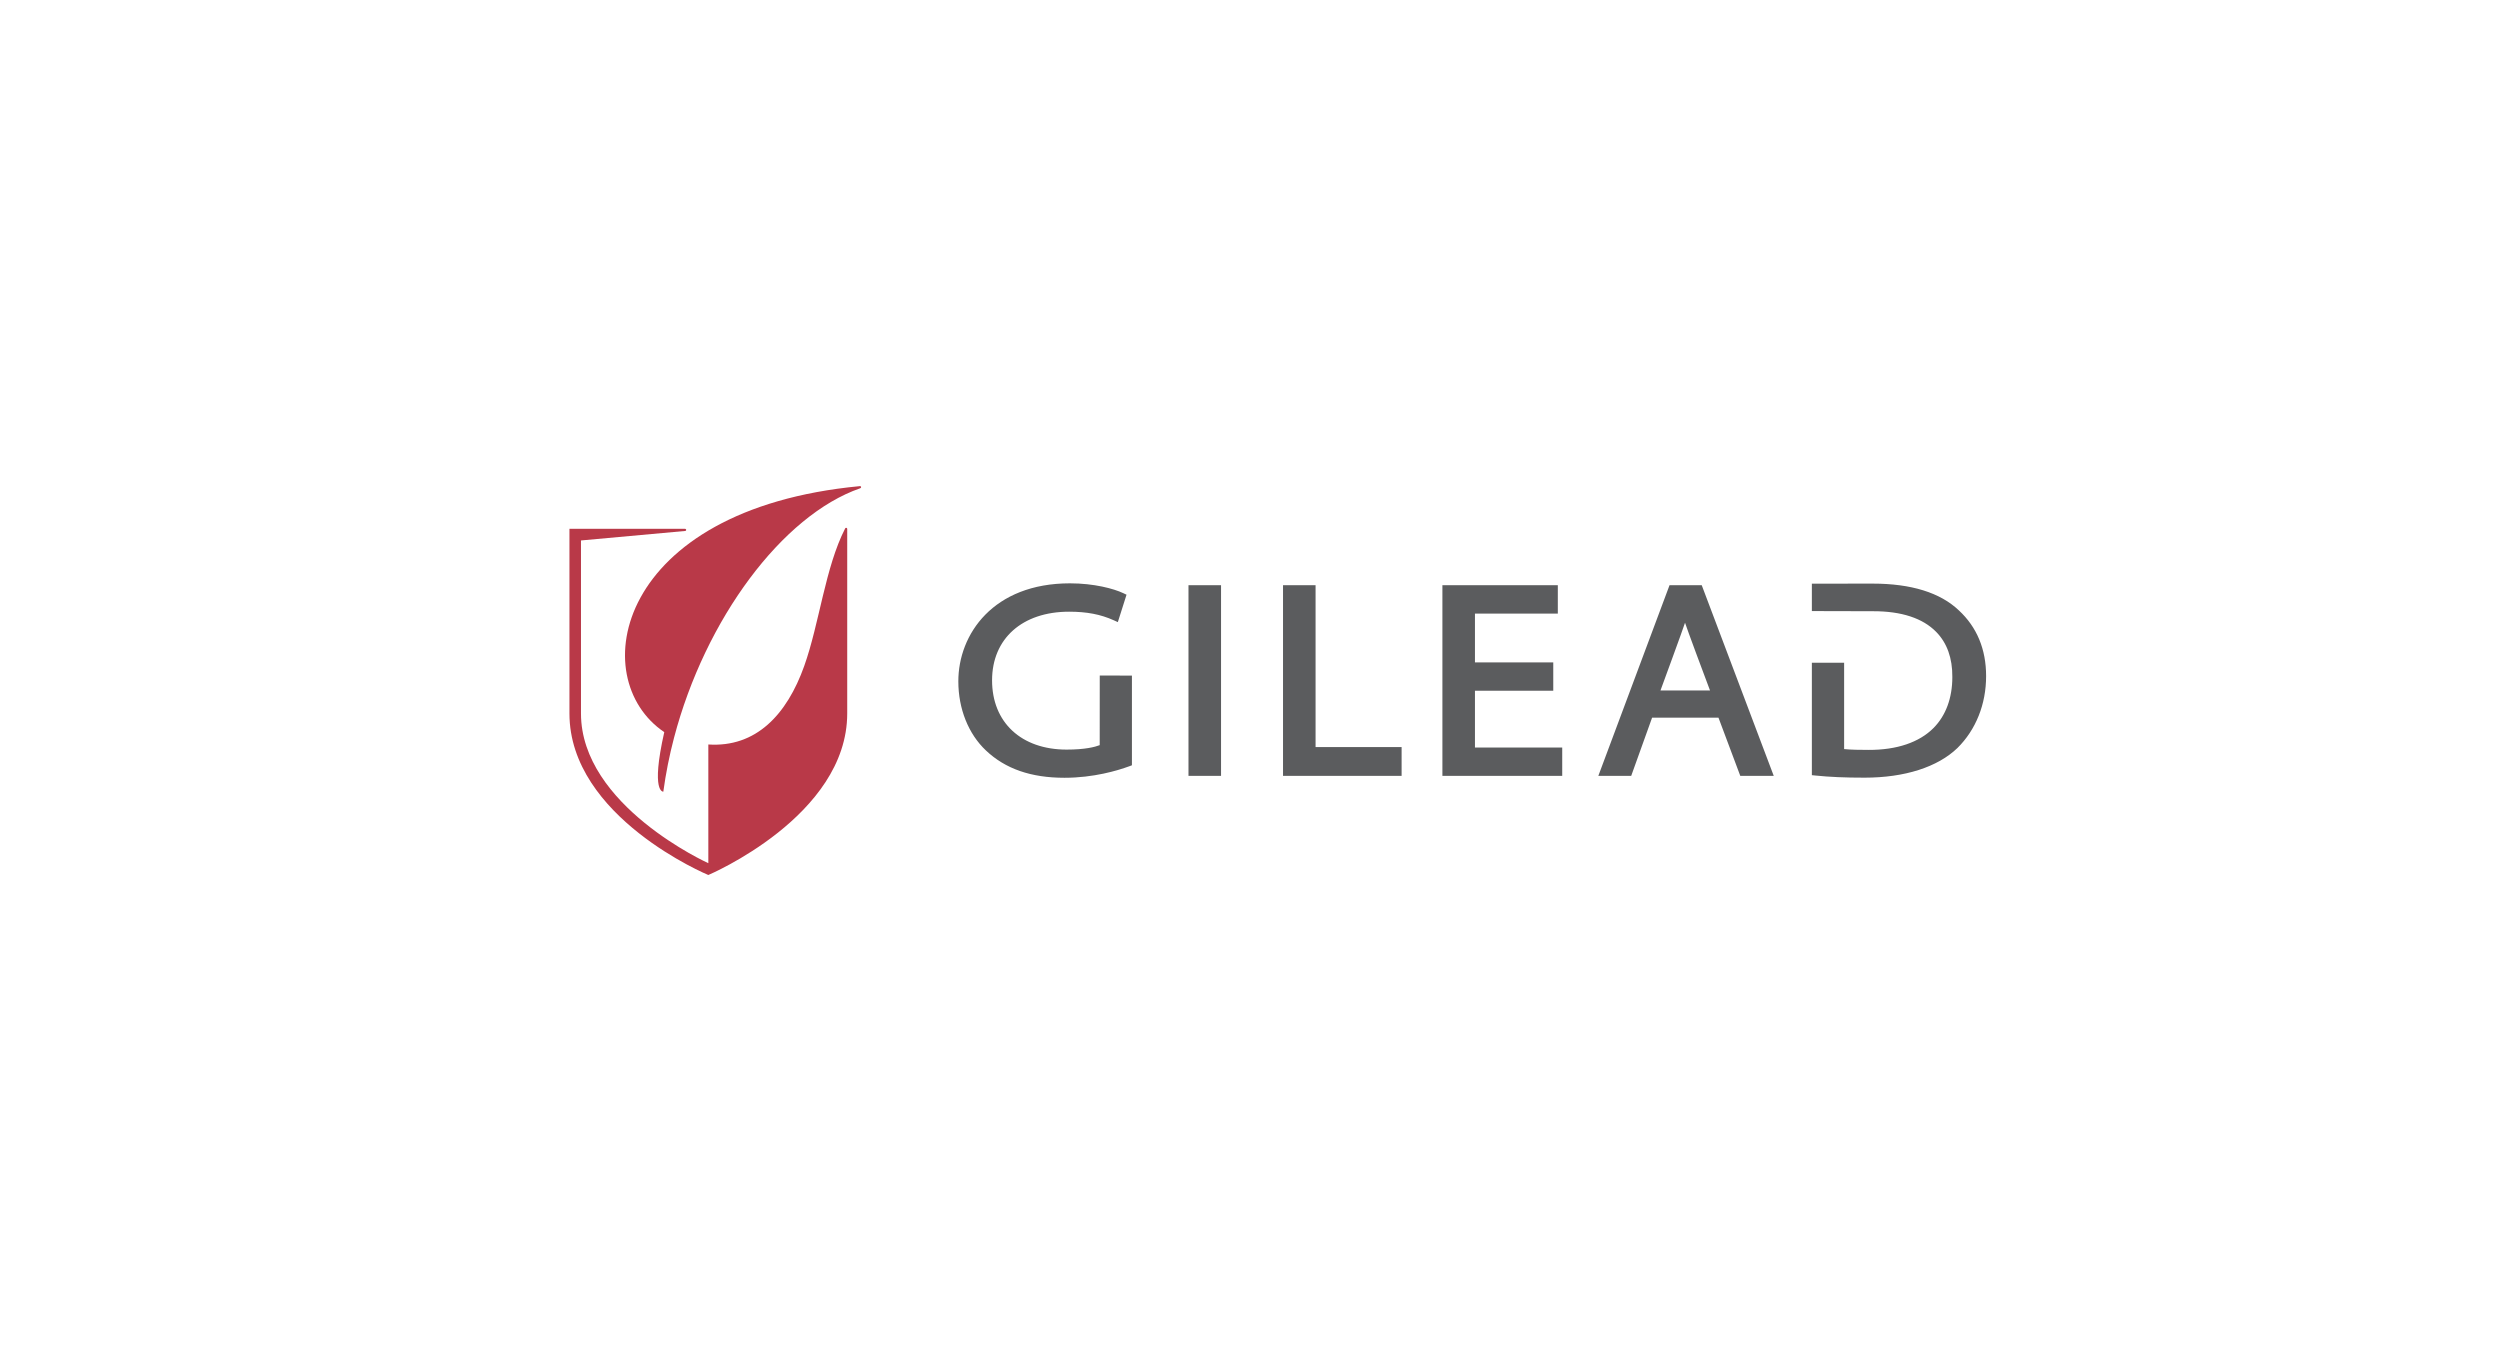 <?xml version="1.0" encoding="UTF-8"?>
<svg width="180px" height="98px" viewBox="0 0 180 98" version="1.1" xmlns="http://www.w3.org/2000/svg" xmlns:xlink="http://www.w3.org/1999/xlink">
    <title>Group 16</title>
    <g id="*****style-guide" stroke="none" stroke-width="1" fill="none" fill-rule="evenodd">
        <g id="Style-guide" transform="translate(-531, -11644)">
            <g id="Group-16" transform="translate(531, 11644)">
                <rect id="Rectangle-Copy-17" x="0" y="0" width="180" height="98"></rect>
                <g id="GILEAD-Copy-2" transform="translate(41, 35)" fill-rule="nonzero">
                    <path d="M38.182,13.637 L38.179,18.651 C37.841,18.782 37.127,18.971 35.798,18.971 C32.536,18.971 30.429,17.014 30.429,13.985 C30.429,10.982 32.605,9.042 35.974,9.042 C37.247,9.042 38.238,9.232 39.186,9.658 L39.484,9.793 L40.11,7.819 L39.877,7.708 C39.187,7.382 37.766,7 36.036,7 C30.515,7 28,10.658 28,14.056 C28,16.028 28.723,17.842 29.985,19.032 C31.38,20.356 33.231,21 35.642,21 C37.742,21 39.467,20.481 40.307,20.172 L40.499,20.1 L40.499,13.643 L38.182,13.637 Z M44.571,20.864 L46.915,20.864 L46.915,7.136 L44.571,7.136 L44.571,20.864 Z M53.721,18.788 L53.721,7.136 L51.377,7.136 L51.377,20.864 L59.916,20.864 L59.916,18.788 L53.721,18.788 Z M65.197,18.823 L65.197,14.734 L70.835,14.734 L70.835,12.692 L65.197,12.692 L65.197,9.177 L71.163,9.177 L71.163,7.136 L62.853,7.136 L62.853,20.864 L71.48,20.864 L71.48,18.823 L65.197,18.823 Z M81.525,7.136 L79.206,7.136 L74.079,20.864 L76.446,20.864 L77.951,16.672 L82.73,16.672 L84.301,20.864 L86.71,20.864 L81.525,7.136 Z M80.322,9.837 C80.452,10.254 81.741,13.714 82.121,14.714 L78.554,14.714 C78.554,14.714 80.195,10.252 80.322,9.837 Z M100.035,8.945 C98.692,7.668 96.603,7.02 93.828,7.02 L89.454,7.024 L89.454,8.997 L93.878,9.008 C95.914,9.008 97.436,9.509 98.405,10.496 C99.189,11.295 99.58,12.389 99.568,13.749 C99.568,15.257 99.1,16.523 98.214,17.416 C97.184,18.453 95.57,18.999 93.55,18.993 C92.937,18.993 92.268,18.985 91.777,18.934 L91.777,12.719 L89.454,12.719 L89.454,20.812 L89.717,20.839 C90.732,20.944 91.841,20.992 93.249,20.992 C96.131,20.992 98.506,20.234 99.935,18.857 C101.267,17.539 102,15.7 102,13.679 C102,11.745 101.338,10.152 100.035,8.945 L100.035,8.945 Z" id="Shape" fill="#5B5C5E"></path>
                    <path d="M21,0.078 C21,0.036 20.967,0.002 20.925,0.001 L20.925,0 L20.922,0 L20.914,0.001 C3.317,1.677 1.073,13.833 6.827,17.714 C5.835,22.102 6.759,22 6.759,22 C6.937,20.692 7.194,19.396 7.53,18.12 C9.775,9.567 15.33,2.105 20.931,0.157 L20.931,0.154 C20.97,0.15 20.999,0.117 21,0.078 L21,0.078 Z" id="Path" fill="#B93948"></path>
                    <path d="M19.998,3.075 C19.998,3.038 19.971,3.007 19.934,3.001 C19.897,2.995 19.862,3.016 19.849,3.051 C18.414,5.856 18,9.872 16.907,12.944 C15.656,16.461 13.434,18.827 10,18.603 L10,27.149 C10,27.149 0.831,23.015 0.831,16.368 L0.831,3.913 L8.324,3.23 L8.327,3.23 C8.354,3.231 8.38,3.217 8.394,3.194 C8.408,3.17 8.409,3.141 8.396,3.117 C8.383,3.093 8.359,3.078 8.331,3.077 L8.331,3.075 L0,3.075 L0,16.368 C0,23.847 9.998,28 9.998,28 C9.998,28 20,23.777 20,16.368 L20,3.075 L19.998,3.075 Z" id="Path" fill="#B93948"></path>
                </g>
            </g>
        </g>
    </g>
</svg>
